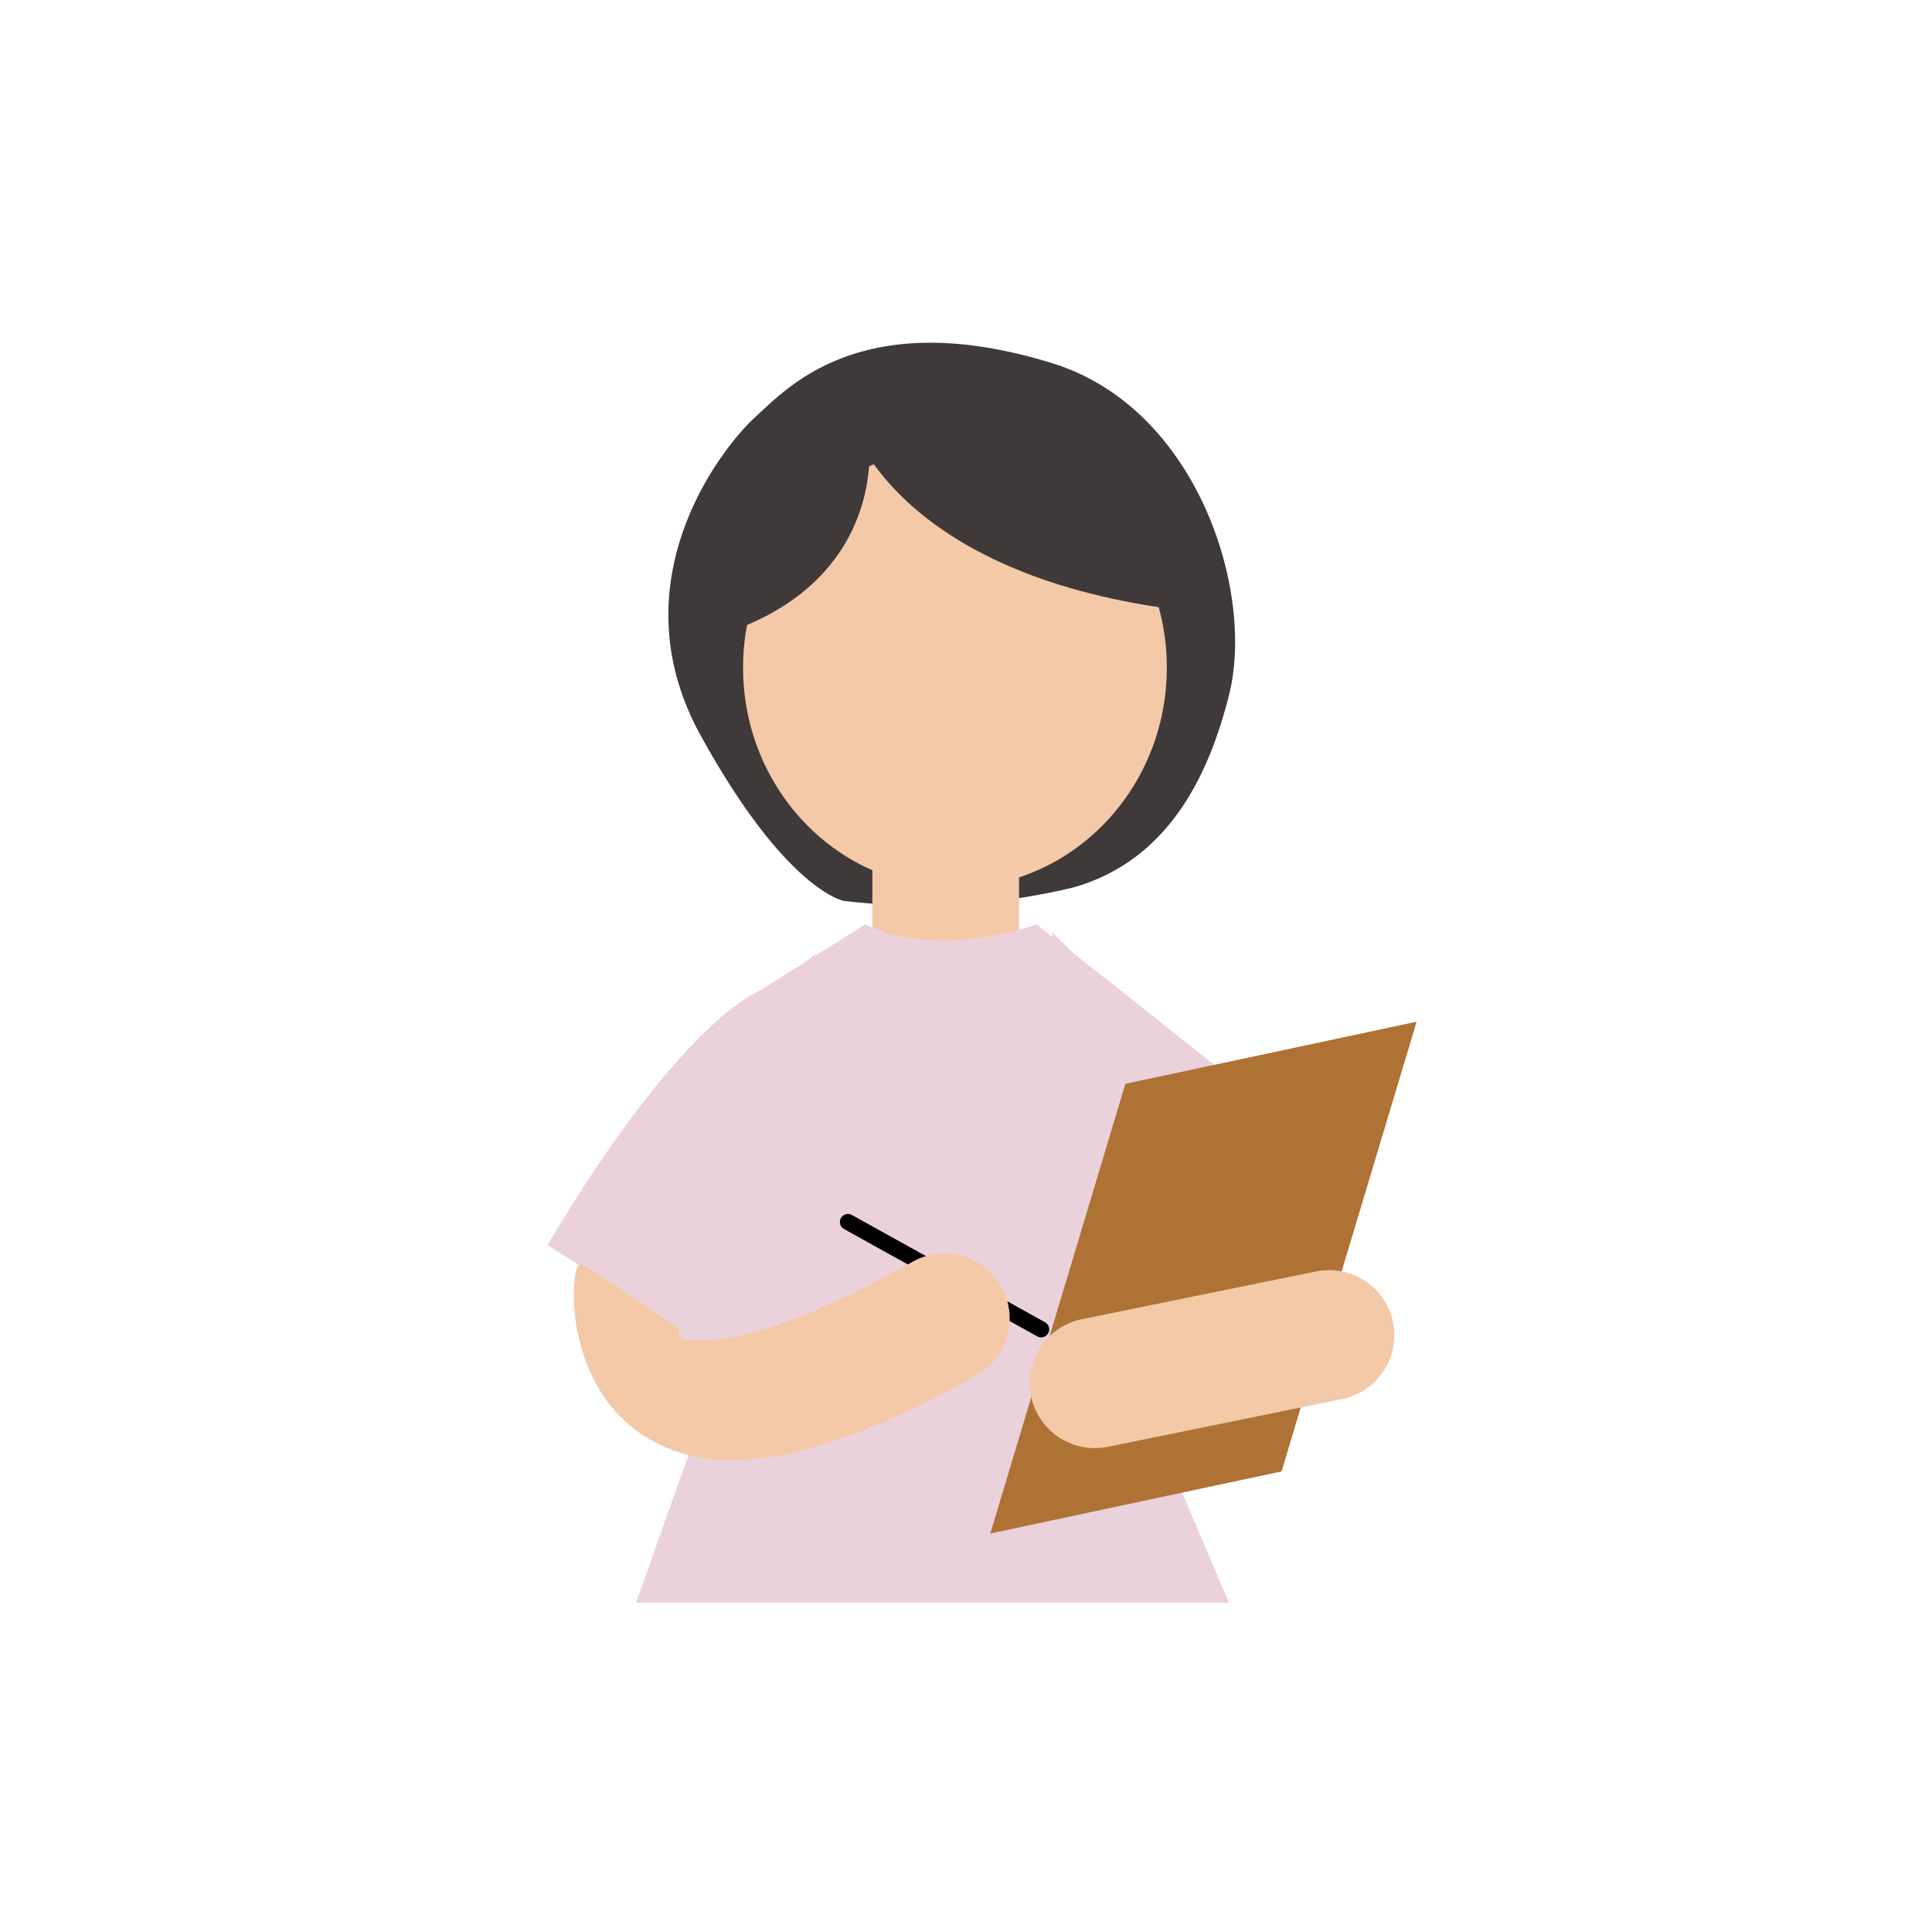 <svg id="レイヤー_1" data-name="レイヤー 1" xmlns="http://www.w3.org/2000/svg" viewBox="0 0 90 90"><defs><style>.cls-1{fill:#3f3a39;}.cls-2{fill:#f4c9a7;}.cls-3{fill:#ead1dc;}.cls-4{stroke:#000;stroke-width:0.75px;}.cls-4,.cls-6{stroke-linecap:round;stroke-linejoin:round;}.cls-5{fill:#af7235;}.cls-6{fill:none;stroke:#f4c9a7;stroke-width:6.067px;}</style></defs><path class="cls-1" d="M39.3,41.965s-2.69-.474-6.676-7.734,1.139-13.525,2.563-14.806,4.9-5.271,13.847-2.5c6.755,2.1,9.433,10.652,8.219,15.45-.84,3.318-2.583,7.646-7.261,8.969A30.37,30.37,0,0,1,39.3,41.965Z"/><ellipse class="cls-2" cx="44.485" cy="31.099" rx="9.87" ry="10.25"/><polygon class="cls-2" points="40.639 40.139 47.473 40.139 47.473 43.983 45.053 45.976 40.639 43.698 40.639 40.139"/><path class="cls-3" d="M25.5,58.005l6.549,4.129H52.98l1.993-3.417,1.958,1.134,4.249-6.572-8.912-7.09-3.986-3.132s-4.556,1.709-7.972,0l-4.983,3.132S31.768,47.471,25.5,58.005Z"/><path class="cls-3" d="M36.181,45.905l-3.7,6.121s-1.851,11.532,0,14.664c-.143.284-2.848,7.972-2.848,7.972H57.251L54.4,67.971s1.138-11.959-.048-14.516c-.494-1.065-2.8-7.55-2.8-7.55L49,43.425s2.84,11.448-5.559,11.448S38,44.425,38,44.425Z"/><line class="cls-4" x1="39.501" y1="56.925" x2="48.501" y2="61.925"/><path class="cls-2" d="M34.11,68.019a7.3,7.3,0,0,1-4.367-1.306c-3.572-2.545-3.184-7.819-2.727-7.831.332-.008,4.706,3.085,4.643,3-.042.667.342.539,1.342.539.6,0,3.365-.186,9.513-3.644a3.033,3.033,0,1,1,2.974,5.288C40.789,66.712,37.059,68.019,34.11,68.019Z"/><polygon class="cls-5" points="59.7 68.545 46.133 71.437 52.425 50.487 65.992 47.595 59.7 68.545"/><line class="cls-6" x1="61.92" y1="62.201" x2="51.001" y2="64.425"/><path class="cls-1" d="M40.484,20.866s.8,7.575-9.35,9.278C32.4,30.075,33.01,20.246,40.484,20.866Z"/><path class="cls-1" d="M39.7,19.765s2.011,6.9,14.961,8.617C56.567,22.962,50.212,17.966,39.7,19.765Z"/></svg>